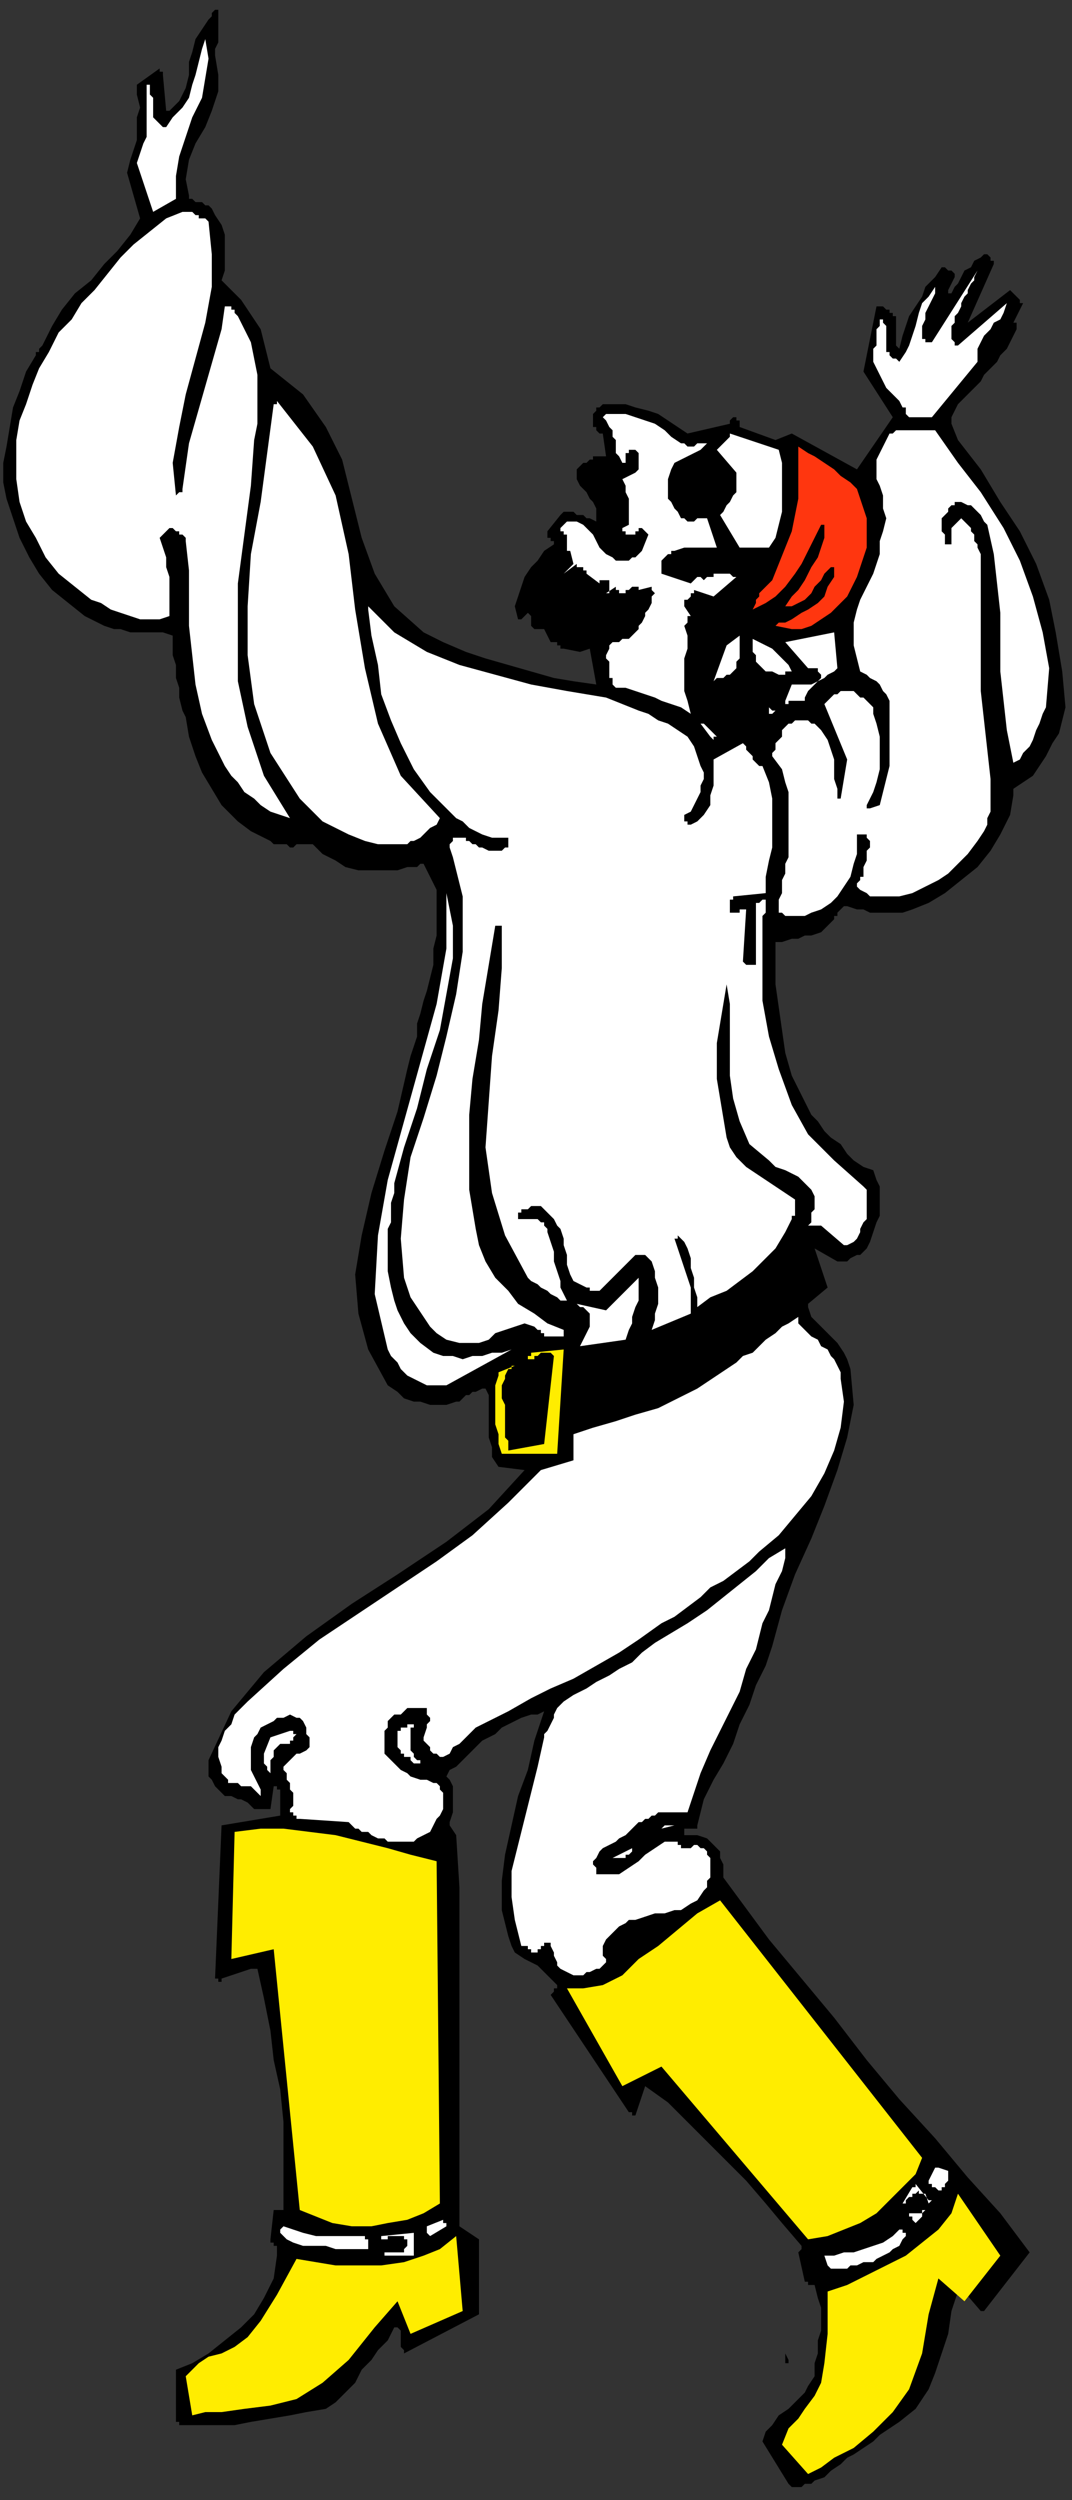 <?xml version="1.0" encoding="UTF-8" standalone="no"?>
<svg
   xmlns:dc="http://purl.org/dc/elements/1.1/"
   xmlns:cc="http://creativecommons.org/ns#"
   xmlns:rdf="http://www.w3.org/1999/02/22-rdf-syntax-ns#"
   xmlns:svg="http://www.w3.org/2000/svg"
   xmlns="http://www.w3.org/2000/svg"
   xmlns:sodipodi="http://sodipodi.sourceforge.net/DTD/sodipodi-0.dtd"
   xmlns:inkscape="http://www.inkscape.org/namespaces/inkscape"
   version="1.0"
   width="87.048mm"
   height="202.935mm"
   id="svg79"
   sodipodi:docname="CMEN266.WMF">
  <rect width="100%" height="100%" fill="#333333" stroke="none"/>
  <sodipodi:namedview
     pagecolor="#ffffff"
     bordercolor="#666666"
     borderopacity="1"
     objecttolerance="10"
     gridtolerance="10"
     guidetolerance="10"
     inkscape:pageopacity="0"
     inkscape:pageshadow="2"
     inkscape:window-width="640"
     inkscape:window-height="480"
     id="namedview81" />
  <defs
     id="defs3">
    <pattern
       id="WMFhbasepattern"
       patternUnits="userSpaceOnUse"
       width="6"
       height="6"
       x="0"
       y="0" />
  </defs>
  <path
     style="fill:none;stroke:none;"
     d="  M 0,0   L 328,0   L 328,766   L 0,766   z "
     id="path5" />
  <path
     style="fill:#000000;fill-rule:evenodd;fill-opacity:1;stroke:none;"
     d="  M 42,26   L 42,29   L 43,33   L 42,36   L 42,39   L 42,43   L 41,46   L 40,49   L 39,53   L 43,67   L 40,72   L 36,77   L 32,81   L 28,86   L 23,90   L 19,95   L 16,100   L 13,106   L 13,106   L 12,107   L 12,107   L 12,108   L 12,108   L 11,108   L 11,109   L 11,109   L 8,114   L 6,120   L 4,125   L 3,131   L 2,137   L 1,142   L 1,148   L 2,153   L 4,159   L 6,165   L 9,171   L 12,176   L 16,181   L 21,185   L 26,189   L 32,192   L 35,193   L 37,193   L 40,194   L 43,194   L 45,194   L 48,194   L 50,194   L 53,195   L 53,198   L 53,201   L 54,204   L 54,208   L 55,211   L 55,214   L 56,218   L 57,220   L 58,226   L 60,232   L 62,237   L 65,242   L 68,247   L 73,252   L 77,255   L 83,258   L 84,259   L 85,259   L 85,259   L 86,259   L 87,259   L 88,259   L 89,260   L 90,260   L 90,260   L 91,259   L 92,259   L 93,259   L 94,259   L 95,259   L 96,259   L 96,259   L 99,262   L 103,264   L 106,266   L 110,267   L 114,267   L 118,267   L 122,267   L 125,266   L 126,266   L 127,266   L 128,266   L 128,266   L 129,265   L 129,265   L 130,265   L 130,265   L 132,269   L 134,273   L 134,278   L 134,282   L 134,287   L 133,291   L 133,296   L 132,300   L 131,304   L 130,307   L 129,311   L 128,314   L 128,318   L 127,321   L 126,324   L 125,328   L 122,341   L 118,353   L 114,366   L 111,379   L 109,391   L 110,403   L 113,414   L 119,425   L 122,427   L 124,429   L 127,430   L 129,430   L 132,431   L 134,431   L 137,431   L 140,430   L 141,430   L 142,429   L 143,428   L 144,428   L 145,427   L 146,427   L 148,426   L 149,426   L 150,428   L 150,431   L 150,434   L 150,437   L 150,441   L 151,444   L 151,447   L 153,450   L 161,451   L 150,463   L 137,473   L 122,483   L 108,492   L 94,502   L 81,513   L 71,525   L 64,540   L 64,541   L 64,543   L 64,545   L 65,546   L 66,548   L 67,549   L 68,550   L 69,551   L 71,551   L 73,552   L 74,552   L 76,553   L 77,554   L 78,555   L 80,555   L 82,555   L 82,555   L 82,555   L 83,555   L 83,555   L 83,555   L 83,555   L 83,555   L 83,555   L 84,548   L 85,548   L 85,548   L 85,549   L 86,549   L 86,550   L 86,550   L 86,550   L 86,551   L 86,557   L 68,560   L 66,607   L 66,607   L 67,607   L 67,607   L 67,607   L 67,608   L 68,608   L 68,607   L 68,607   L 77,604   L 77,604   L 78,604   L 78,604   L 78,604   L 78,604   L 79,604   L 81,613   L 83,623   L 84,632   L 86,641   L 87,651   L 87,660   L 87,669   L 87,678   L 84,678   L 83,687   L 83,687   L 83,688   L 83,688   L 84,688   L 84,688   L 84,688   L 84,688   L 84,689   L 85,689   L 85,689   L 85,690   L 85,690   L 85,691   L 85,691   L 85,692   L 85,692   L 84,699   L 81,705   L 78,710   L 74,714   L 69,718   L 64,722   L 59,725   L 54,727   L 54,743   L 54,743   L 54,743   L 55,743   L 55,744   L 55,744   L 55,744   L 55,744   L 56,744   L 61,744   L 66,744   L 72,744   L 77,743   L 83,742   L 89,741   L 94,740   L 100,739   L 103,737   L 106,734   L 109,731   L 111,727   L 114,724   L 116,721   L 119,718   L 121,714   L 122,714   L 122,714   L 122,714   L 123,715   L 123,715   L 123,716   L 123,716   L 123,717   L 123,717   L 123,718   L 123,719   L 123,720   L 123,720   L 124,721   L 124,721   L 124,722   L 147,710   L 147,700   L 147,689   L 147,688   L 147,688   L 147,688   L 147,688   L 147,687   L 147,687   L 141,683   L 141,668   L 141,654   L 141,639   L 141,624   L 141,609   L 141,594   L 141,579   L 140,563   L 138,560   L 138,559   L 139,556   L 139,554   L 139,552   L 139,550   L 139,548   L 138,546   L 137,545   L 138,543   L 140,542   L 141,541   L 143,539   L 145,537   L 146,536   L 148,534   L 150,533   L 152,532   L 154,530   L 156,529   L 158,528   L 160,527   L 163,526   L 165,526   L 167,525   L 164,534   L 162,543   L 159,551   L 157,560   L 155,569   L 154,577   L 154,586   L 156,594   L 157,597   L 158,599   L 161,601   L 163,602   L 165,603   L 167,605   L 169,607   L 171,609   L 171,609   L 171,609   L 171,610   L 170,610   L 170,610   L 170,610   L 170,610   L 170,611   L 170,611   L 170,611   L 170,611   L 169,612   L 193,648   L 194,648   L 194,648   L 194,649   L 194,649   L 194,649   L 195,649   L 198,640   L 205,645   L 211,651   L 217,657   L 223,663   L 229,669   L 235,676   L 240,682   L 246,689   L 246,689   L 246,689   L 246,690   L 246,690   L 246,690   L 245,691   L 245,691   L 245,691   L 247,700   L 248,700   L 248,701   L 248,701   L 249,701   L 249,701   L 249,701   L 250,701   L 250,701   L 251,705   L 252,708   L 252,712   L 252,715   L 251,718   L 251,722   L 250,725   L 250,729   L 248,732   L 247,734   L 244,737   L 242,739   L 239,741   L 237,744   L 235,746   L 234,749   L 242,762   L 243,763   L 244,763   L 245,763   L 246,763   L 247,762   L 248,762   L 249,762   L 250,761   L 253,760   L 255,758   L 258,756   L 260,754   L 262,753   L 265,751   L 268,749   L 270,747   L 276,743   L 281,739   L 285,733   L 287,728   L 289,722   L 291,716   L 292,709   L 294,703   L 294,703   L 294,703   L 294,702   L 294,702   L 294,702   L 294,702   L 295,702   L 295,702   L 301,709   L 301,709   L 301,709   L 301,709   L 302,709   L 302,709   L 302,709   L 302,709   L 302,709   L 316,691   L 307,679   L 297,668   L 287,656   L 276,644   L 266,632   L 256,619   L 246,607   L 236,595   L 222,576   L 222,574   L 222,572   L 221,570   L 221,568   L 220,567   L 218,565   L 217,564   L 214,563   L 214,563   L 214,563   L 213,563   L 213,563   L 212,563   L 212,563   L 211,563   L 211,563   L 211,563   L 210,563   L 210,563   L 210,562   L 210,562   L 210,562   L 210,562   L 210,561   L 211,561   L 211,561   L 212,561   L 212,561   L 213,561   L 213,561   L 214,561   L 214,560   L 216,552   L 219,546   L 222,541   L 225,535   L 227,529   L 230,523   L 232,517   L 235,511   L 237,505   L 240,494   L 244,483   L 249,472   L 253,462   L 257,451   L 260,441   L 262,431   L 261,420   L 260,417   L 259,415   L 257,412   L 255,410   L 253,408   L 251,406   L 249,404   L 248,401   L 248,401   L 248,401   L 248,401   L 248,400   L 248,400   L 248,400   L 248,400   L 248,400   L 254,395   L 250,383   L 257,387   L 259,387   L 260,387   L 261,386   L 263,385   L 264,385   L 265,384   L 266,383   L 267,381   L 268,378   L 269,375   L 270,373   L 270,370   L 270,367   L 270,364   L 269,362   L 268,359   L 265,358   L 262,356   L 260,354   L 258,351   L 255,349   L 253,347   L 251,344   L 249,342   L 246,336   L 243,330   L 241,323   L 240,316   L 239,309   L 238,302   L 238,295   L 238,289   L 240,289   L 243,288   L 245,288   L 247,287   L 249,287   L 252,286   L 254,284   L 256,282   L 256,281   L 257,281   L 257,280   L 258,279   L 258,279   L 259,278   L 260,278   L 260,278   L 263,279   L 265,279   L 267,280   L 270,280   L 272,280   L 275,280   L 277,280   L 280,279   L 285,277   L 290,274   L 295,270   L 300,266   L 304,261   L 307,256   L 310,250   L 311,244   L 311,244   L 311,244   L 311,243   L 311,243   L 311,243   L 311,243   L 311,243   L 311,242   L 314,240   L 317,238   L 319,235   L 321,232   L 323,228   L 325,225   L 326,221   L 327,217   L 326,206   L 324,194   L 322,184   L 318,173   L 313,163   L 307,154   L 301,144   L 294,135   L 292,130   L 292,128   L 293,126   L 294,124   L 295,123   L 297,121   L 298,120   L 300,118   L 301,117   L 302,115   L 304,113   L 306,111   L 307,109   L 309,107   L 310,105   L 311,103   L 312,101   L 312,101   L 312,100   L 312,100   L 312,100   L 312,100   L 312,99   L 311,99   L 311,99   L 314,93   L 313,93   L 313,92   L 313,92   L 312,91   L 312,91   L 311,90   L 311,90   L 310,89   L 297,99   L 305,81   L 305,80   L 304,80   L 304,80   L 304,79   L 304,79   L 303,78   L 303,78   L 302,78   L 301,79   L 299,80   L 298,82   L 296,83   L 295,85   L 294,87   L 293,88   L 292,90   L 292,90   L 291,90   L 291,89   L 291,89   L 293,85   L 293,84   L 293,84   L 292,83   L 291,83   L 291,83   L 290,82   L 289,82   L 289,82   L 287,85   L 284,88   L 283,91   L 281,94   L 279,97   L 278,100   L 277,103   L 276,107   L 275,106   L 275,105   L 275,104   L 275,103   L 275,102   L 275,100   L 275,99   L 275,98   L 275,97   L 274,97   L 274,96   L 273,96   L 273,95   L 272,95   L 271,94   L 270,94   L 270,94   L 270,94   L 270,94   L 270,94   L 269,94   L 269,94   L 265,114   L 274,128   L 263,144   L 243,133   L 238,135   L 227,131   L 227,130   L 227,130   L 227,130   L 227,129   L 226,129   L 226,129   L 226,128   L 225,128   L 225,128   L 225,128   L 225,128   L 224,129   L 224,129   L 224,129   L 224,129   L 224,130   L 211,133   L 208,131   L 205,129   L 202,127   L 199,126   L 195,125   L 192,124   L 188,124   L 185,124   L 184,125   L 184,125   L 183,125   L 183,126   L 183,126   L 182,127   L 182,127   L 182,128   L 182,128   L 182,129   L 182,130   L 182,131   L 183,131   L 183,132   L 184,133   L 185,133   L 186,140   L 186,140   L 185,140   L 185,140   L 184,140   L 184,140   L 183,140   L 183,140   L 182,140   L 182,141   L 181,141   L 180,142   L 179,142   L 178,143   L 177,144   L 177,144   L 177,145   L 177,147   L 178,149   L 179,150   L 180,151   L 181,153   L 182,154   L 183,156   L 183,157   L 183,158   L 183,158   L 183,158   L 183,159   L 183,159   L 183,159   L 183,159   L 183,160   L 181,159   L 180,159   L 179,158   L 177,158   L 176,157   L 175,157   L 173,157   L 172,158   L 168,163   L 168,164   L 168,164   L 168,165   L 169,165   L 169,166   L 170,166   L 170,166   L 170,167   L 167,169   L 165,172   L 163,174   L 161,177   L 160,180   L 159,183   L 158,186   L 159,190   L 159,190   L 159,190   L 160,190   L 160,190   L 161,189   L 161,189   L 162,188   L 162,188   L 162,188   L 163,189   L 163,189   L 163,190   L 163,190   L 163,190   L 163,191   L 163,191   L 163,192   L 163,192   L 163,192   L 163,192   L 164,193   L 164,193   L 164,193   L 165,193   L 165,193   L 165,193   L 165,193   L 165,193   L 166,193   L 166,193   L 166,193   L 167,193   L 169,197   L 169,197   L 169,197   L 169,197   L 170,197   L 170,197   L 170,197   L 170,197   L 171,197   L 171,197   L 171,197   L 171,198   L 172,198   L 172,198   L 172,198   L 172,199   L 173,199   L 178,200   L 181,199   L 183,210   L 176,209   L 170,208   L 163,206   L 156,204   L 149,202   L 143,200   L 136,197   L 130,194   L 121,186   L 115,176   L 111,165   L 108,153   L 105,141   L 100,131   L 93,121   L 83,113   L 82,109   L 81,105   L 80,101   L 78,98   L 76,95   L 74,92   L 71,89   L 68,86   L 69,83   L 69,80   L 69,78   L 69,75   L 69,72   L 68,69   L 66,66   L 65,64   L 64,63   L 63,63   L 62,62   L 61,62   L 60,62   L 59,61   L 58,61   L 58,60   L 57,55   L 58,49   L 60,44   L 63,39   L 65,34   L 67,28   L 67,23   L 66,17   L 66,15   L 67,13   L 67,12   L 67,10   L 67,8   L 67,7   L 67,5   L 67,3   L 67,3   L 66,3   L 66,3   L 66,3   L 66,3   L 66,3   L 65,4   L 65,4   L 65,4   L 65,5   L 65,5   L 65,5   L 65,5   L 64,6   L 62,9   L 60,12   L 59,16   L 58,19   L 58,23   L 57,27   L 55,31   L 52,34   L 52,34   L 52,34   L 52,34   L 52,34   L 51,34   L 51,34   L 51,34   L 51,34   L 50,23   L 50,22   L 50,22   L 50,22   L 49,22   L 49,21   L 49,21   L 42,26  z "
     id="path7" />
  <path
     style="fill:#ffffff;fill-rule:evenodd;fill-opacity:1;stroke:none;"
     d="  M 45,27   L 45,27   L 45,27   L 45,27   L 45,27   L 45,30   L 45,33   L 45,36   L 45,39   L 45,42   L 44,44   L 43,47   L 42,50   L 47,65   L 54,61   L 54,54   L 55,48   L 57,42   L 59,36   L 62,30   L 63,24   L 64,18   L 63,12   L 62,15   L 61,19   L 60,23   L 59,26   L 58,30   L 56,33   L 53,36   L 51,39   L 50,39   L 49,38   L 49,38   L 48,37   L 48,37   L 47,36   L 47,35   L 47,35   L 47,34   L 47,32   L 47,31   L 47,30   L 46,29   L 46,28   L 46,27   L 46,26   L 46,26   L 45,26   L 45,27   L 45,27  z "
     id="path9" />
  <path
     style="fill:#ffffff;fill-rule:evenodd;fill-opacity:1;stroke:none;"
     d="  M 22,98   L 18,102   L 15,108   L 12,113   L 10,118   L 8,124   L 6,129   L 5,135   L 5,141   L 5,147   L 6,154   L 8,160   L 11,165   L 14,171   L 18,176   L 23,180   L 28,184   L 31,185   L 34,187   L 37,188   L 40,189   L 43,190   L 46,190   L 49,190   L 52,189   L 52,186   L 52,183   L 52,180   L 52,177   L 51,174   L 51,171   L 50,168   L 49,165   L 52,162   L 52,162   L 53,162   L 54,163   L 55,163   L 55,164   L 56,164   L 57,165   L 57,166   L 58,175   L 58,183   L 58,192   L 59,201   L 60,210   L 62,219   L 65,227   L 69,235   L 71,238   L 73,240   L 75,243   L 78,245   L 80,247   L 83,249   L 86,250   L 89,251   L 81,238   L 76,223   L 73,209   L 73,194   L 73,179   L 75,164   L 77,149   L 78,135   L 79,130   L 79,125   L 79,120   L 79,115   L 78,110   L 77,105   L 75,101   L 73,97   L 72,96   L 72,96   L 72,95   L 72,95   L 71,95   L 71,94   L 71,94   L 71,94   L 71,94   L 70,94   L 70,94   L 70,94   L 70,94   L 70,94   L 69,94   L 69,94   L 68,101   L 66,108   L 64,115   L 62,122   L 60,129   L 58,136   L 57,143   L 56,150   L 56,150   L 56,150   L 56,151   L 55,151   L 55,151   L 55,151   L 54,152   L 54,152   L 53,142   L 55,131   L 57,121   L 60,110   L 63,99   L 65,88   L 65,78   L 64,68   L 63,67   L 61,67   L 61,66   L 60,66   L 59,65   L 58,65   L 57,65   L 56,65   L 51,67   L 46,71   L 41,75   L 37,79   L 33,84   L 29,89   L 25,93   L 22,98  z "
     id="path11" />
  <path
     style="fill:#ffffff;fill-rule:evenodd;fill-opacity:1;stroke:none;"
     d="  M 84,124   L 82,139   L 80,154   L 77,170   L 76,186   L 76,201   L 78,216   L 83,231   L 92,245   L 96,249   L 99,252   L 103,254   L 107,256   L 112,258   L 116,259   L 120,259   L 125,259   L 126,258   L 127,258   L 129,257   L 130,256   L 131,255   L 132,254   L 134,253   L 135,251   L 123,238   L 116,222   L 112,205   L 109,187   L 107,170   L 103,152   L 96,137   L 85,123   L 85,124   L 85,124   L 85,124   L 84,124  z "
     id="path13" />
  <path
     style="fill:#ffffff;fill-rule:evenodd;fill-opacity:1;stroke:none;"
     d="  M 113,187   L 114,195   L 116,204   L 117,213   L 120,221   L 123,228   L 127,236   L 132,243   L 138,249   L 140,251   L 142,252   L 144,254   L 146,255   L 148,256   L 151,257   L 153,257   L 156,257   L 156,258   L 156,258   L 156,258   L 156,258   L 156,259   L 156,259   L 156,259   L 156,260   L 155,260   L 154,261   L 152,261   L 151,261   L 150,261   L 148,260   L 147,260   L 146,259   L 145,259   L 144,258   L 144,258   L 143,258   L 143,258   L 143,257   L 142,257   L 142,257   L 141,257   L 141,257   L 140,257   L 139,257   L 139,258   L 138,259   L 138,259   L 138,260   L 139,263   L 140,267   L 141,271   L 142,275   L 142,280   L 142,284   L 142,288   L 142,292   L 140,305   L 137,318   L 134,330   L 130,343   L 126,355   L 124,368   L 123,380   L 124,392   L 125,395   L 126,398   L 128,401   L 130,404   L 132,407   L 134,409   L 137,411   L 141,412   L 144,412   L 147,412   L 150,411   L 152,409   L 155,408   L 158,407   L 161,406   L 164,407   L 164,407   L 165,408   L 165,408   L 166,408   L 166,409   L 167,409   L 167,409   L 167,410   L 168,410   L 168,410   L 169,410   L 170,410   L 171,410   L 171,410   L 172,410   L 173,410   L 173,410   L 173,409   L 173,409   L 173,409   L 173,409   L 173,408   L 168,406   L 164,403   L 159,400   L 156,396   L 152,392   L 149,387   L 147,382   L 146,377   L 144,365   L 144,354   L 144,342   L 145,331   L 147,319   L 148,308   L 150,296   L 152,284   L 152,284   L 153,284   L 153,284   L 153,284   L 153,284   L 154,284   L 154,297   L 153,310   L 151,324   L 150,338   L 149,352   L 151,366   L 155,379   L 162,392   L 163,393   L 165,394   L 166,395   L 168,396   L 169,397   L 171,398   L 172,399   L 174,399   L 173,397   L 172,395   L 172,393   L 171,390   L 170,387   L 170,384   L 169,381   L 168,378   L 168,378   L 168,377   L 167,376   L 167,376   L 167,375   L 166,375   L 166,375   L 165,374   L 160,374   L 159,374   L 159,374   L 159,374   L 159,374   L 159,374   L 159,373   L 159,373   L 159,372   L 160,372   L 160,371   L 161,371   L 161,371   L 162,371   L 163,370   L 164,370   L 166,370   L 167,371   L 168,372   L 169,373   L 170,374   L 171,376   L 172,377   L 173,380   L 173,382   L 174,385   L 174,388   L 175,391   L 176,393   L 178,394   L 180,395   L 181,395   L 181,396   L 182,396   L 182,396   L 183,396   L 183,396   L 183,396   L 184,396   L 195,385   L 196,385   L 196,385   L 197,385   L 198,385   L 198,385   L 199,386   L 200,387   L 200,387   L 201,390   L 201,392   L 202,395   L 202,398   L 202,400   L 201,403   L 201,405   L 200,408   L 212,403   L 212,400   L 212,397   L 212,395   L 211,392   L 210,389   L 209,386   L 208,383   L 207,380   L 207,380   L 208,380   L 208,380   L 208,379   L 208,379   L 208,379   L 210,381   L 211,383   L 212,386   L 212,389   L 213,392   L 213,395   L 214,398   L 214,401   L 218,398   L 223,396   L 227,393   L 231,390   L 235,386   L 238,383   L 241,378   L 243,374   L 243,373   L 244,373   L 244,372   L 244,371   L 244,371   L 244,370   L 244,370   L 244,369   L 244,369   L 244,369   L 244,368   L 244,368   L 244,368   L 244,368   L 241,366   L 238,364   L 235,362   L 232,360   L 229,358   L 226,355   L 224,352   L 223,349   L 222,343   L 221,337   L 220,331   L 220,325   L 220,320   L 221,314   L 222,308   L 223,302   L 224,308   L 224,315   L 224,323   L 224,330   L 225,337   L 227,344   L 230,351   L 236,356   L 238,358   L 241,359   L 243,360   L 245,361   L 247,363   L 249,365   L 250,367   L 250,369   L 250,370   L 250,371   L 249,372   L 249,373   L 249,374   L 249,374   L 249,375   L 248,376   L 252,376   L 259,382   L 260,382   L 262,381   L 263,380   L 264,378   L 264,377   L 265,375   L 266,374   L 266,372   L 266,371   L 266,370   L 266,369   L 266,368   L 266,367   L 266,366   L 266,365   L 265,364   L 256,356   L 248,348   L 243,339   L 239,328   L 236,318   L 234,307   L 234,296   L 234,286   L 234,285   L 234,283   L 234,282   L 234,281   L 235,280   L 235,279   L 235,278   L 235,276   L 234,276   L 234,276   L 233,277   L 233,277   L 233,277   L 232,277   L 232,278   L 232,278   L 232,296   L 232,296   L 231,296   L 231,296   L 230,296   L 229,296   L 229,296   L 228,295   L 228,295   L 229,279   L 228,279   L 228,279   L 227,279   L 227,279   L 227,280   L 226,280   L 226,280   L 226,280   L 226,280   L 226,280   L 226,280   L 225,280   L 225,280   L 225,280   L 225,280   L 224,280   L 224,280   L 224,279   L 224,279   L 224,278   L 224,277   L 224,276   L 225,276   L 225,275   L 235,274   L 235,269   L 236,264   L 237,260   L 237,255   L 237,250   L 237,245   L 236,240   L 234,235   L 233,235   L 232,234   L 231,233   L 231,232   L 230,231   L 229,230   L 229,229   L 228,228   L 219,233   L 219,236   L 219,238   L 219,241   L 218,244   L 218,247   L 216,250   L 214,252   L 212,253   L 211,253   L 211,253   L 211,253   L 211,252   L 210,252   L 210,251   L 210,251   L 210,250   L 212,249   L 213,247   L 214,245   L 215,243   L 215,241   L 216,239   L 216,237   L 215,235   L 214,232   L 213,229   L 211,226   L 208,224   L 205,222   L 202,221   L 199,219   L 196,218   L 186,214   L 174,212   L 163,210   L 152,207   L 141,204   L 131,200   L 121,194   L 113,186   L 113,186   L 113,186   L 113,187   L 113,187  z "
     id="path15" />
  <path
     style="fill:#ffffff;fill-rule:evenodd;fill-opacity:1;stroke:none;"
     d="  M 186,127   L 186,127   L 185,128   L 185,128   L 185,128   L 186,129   L 187,131   L 188,132   L 188,134   L 189,135   L 189,137   L 189,139   L 190,140   L 191,142   L 192,142   L 192,141   L 192,141   L 192,140   L 192,140   L 192,140   L 192,139   L 192,139   L 193,139   L 193,139   L 193,139   L 193,138   L 194,138   L 194,138   L 195,138   L 195,138   L 196,139   L 196,140   L 196,141   L 196,142   L 196,143   L 196,144   L 195,145   L 195,145   L 191,147   L 192,149   L 192,151   L 193,153   L 193,155   L 193,157   L 193,159   L 193,161   L 191,162   L 191,163   L 192,163   L 192,163   L 192,164   L 192,164   L 193,164   L 193,164   L 193,164   L 194,164   L 194,164   L 195,164   L 195,163   L 195,163   L 196,163   L 196,162   L 196,162   L 197,162   L 197,162   L 197,162   L 197,162   L 198,163   L 198,163   L 198,163   L 198,163   L 198,163   L 199,164   L 199,164   L 199,164   L 199,164   L 199,164   L 197,169   L 196,170   L 195,171   L 194,171   L 193,172   L 192,172   L 190,172   L 189,172   L 188,171   L 186,170   L 184,168   L 183,166   L 182,164   L 181,163   L 179,161   L 177,160   L 175,160   L 174,160   L 174,160   L 174,160   L 173,161   L 173,161   L 173,161   L 172,162   L 172,162   L 172,162   L 172,163   L 173,163   L 173,164   L 174,164   L 174,164   L 174,165   L 174,165   L 174,166   L 174,166   L 174,166   L 174,166   L 174,167   L 174,167   L 174,167   L 174,168   L 174,168   L 174,168   L 174,168   L 174,169   L 174,169   L 174,169   L 175,169   L 175,169   L 176,173   L 173,176   L 177,173   L 177,174   L 178,174   L 178,174   L 178,174   L 178,174   L 179,174   L 179,174   L 179,174   L 179,175   L 179,175   L 180,175   L 180,175   L 180,176   L 180,176   L 184,179   L 184,178   L 184,178   L 185,178   L 185,178   L 185,178   L 185,178   L 185,178   L 186,178   L 186,178   L 186,178   L 187,178   L 187,179   L 187,179   L 187,180   L 187,180   L 187,181   L 187,181   L 187,182   L 186,182   L 186,182   L 189,180   L 189,181   L 190,181   L 190,181   L 190,181   L 190,181   L 190,181   L 190,182   L 191,182   L 191,182   L 192,182   L 192,181   L 193,181   L 193,181   L 194,180   L 194,180   L 195,180   L 195,180   L 195,180   L 196,180   L 196,180   L 196,180   L 196,180   L 196,181   L 196,181   L 200,180   L 200,181   L 200,181   L 200,181   L 201,182   L 200,183   L 200,184   L 200,185   L 199,187   L 198,188   L 198,189   L 197,191   L 196,192   L 196,193   L 195,194   L 194,195   L 193,196   L 191,196   L 190,197   L 189,197   L 188,197   L 187,198   L 187,199   L 186,201   L 186,202   L 187,203   L 187,205   L 187,206   L 187,207   L 187,207   L 187,208   L 188,208   L 188,209   L 188,209   L 188,210   L 188,210   L 189,211   L 192,211   L 195,212   L 198,213   L 201,214   L 203,215   L 206,216   L 209,217   L 212,219   L 211,215   L 210,212   L 210,209   L 210,205   L 210,202   L 211,199   L 211,195   L 210,192   L 211,191   L 211,191   L 211,191   L 211,190   L 211,190   L 211,190   L 211,189   L 212,189   L 210,186   L 210,186   L 210,185   L 210,184   L 211,184   L 212,183   L 212,182   L 213,182   L 213,181   L 219,183   L 226,177   L 225,177   L 224,176   L 224,176   L 223,176   L 222,176   L 221,176   L 220,176   L 219,176   L 219,177   L 218,177   L 217,177   L 216,178   L 216,178   L 215,177   L 214,177   L 214,177   L 212,179   L 203,176   L 203,175   L 203,175   L 203,174   L 203,173   L 203,172   L 204,171   L 204,171   L 205,170   L 205,170   L 206,170   L 206,169   L 206,169   L 206,169   L 207,169   L 207,169   L 207,169   L 210,168   L 220,168   L 217,159   L 216,159   L 215,159   L 214,159   L 213,160   L 212,160   L 211,160   L 210,159   L 209,159   L 208,157   L 207,156   L 206,154   L 205,153   L 205,151   L 205,150   L 205,148   L 205,147   L 206,144   L 207,142   L 209,141   L 211,140   L 213,139   L 215,138   L 216,137   L 217,136   L 216,136   L 215,136   L 214,136   L 213,137   L 212,137   L 211,137   L 210,136   L 209,136   L 206,134   L 204,132   L 201,130   L 198,129   L 195,128   L 192,127   L 189,127   L 186,127   L 186,127   L 186,127   L 186,127   L 186,127  z "
     id="path17" />
  <path
     style="fill:#ffffff;fill-rule:evenodd;fill-opacity:1;stroke:none;"
     d="  M 224,134   L 220,138   L 226,145   L 226,147   L 226,149   L 226,151   L 225,152   L 224,154   L 223,155   L 222,157   L 221,158   L 227,168   L 227,168   L 228,168   L 228,168   L 228,168   L 228,168   L 229,168   L 236,168   L 238,165   L 239,161   L 240,157   L 240,154   L 240,150   L 240,146   L 240,142   L 239,138   L 224,133   L 224,133   L 224,134   L 224,134   L 224,134   L 224,134   L 224,134  z "
     id="path19" />
  <path
     style="fill:#ffffff;fill-rule:evenodd;fill-opacity:1;stroke:none;"
     d="  M 137,274   L 137,291   L 134,308   L 129,326   L 124,344   L 119,362   L 116,379   L 115,397   L 119,414   L 120,416   L 122,418   L 123,420   L 125,422   L 127,423   L 129,424   L 131,425   L 133,425   L 134,425   L 134,425   L 135,425   L 135,425   L 135,425   L 136,425   L 136,425   L 137,425   L 157,414   L 154,415   L 151,415   L 148,416   L 145,416   L 142,417   L 139,416   L 136,416   L 133,415   L 129,412   L 126,409   L 124,406   L 122,402   L 121,399   L 120,395   L 119,390   L 119,386   L 119,383   L 119,380   L 119,377   L 120,375   L 120,372   L 120,369   L 121,366   L 121,363   L 124,352   L 128,340   L 131,328   L 135,316   L 137,305   L 139,294   L 139,284   L 137,274  z "
     id="path21" />
  <path
     style="fill:#ffffff;fill-rule:evenodd;fill-opacity:1;stroke:none;"
     d="  M 270,98   L 270,100   L 269,101   L 269,102   L 269,103   L 269,105   L 269,106   L 268,107   L 268,109   L 268,111   L 269,113   L 270,115   L 271,117   L 272,119   L 274,121   L 276,123   L 277,125   L 277,125   L 278,125   L 278,126   L 278,126   L 278,127   L 278,127   L 279,128   L 279,128   L 286,128   L 300,111   L 300,110   L 300,110   L 300,110   L 300,110   L 300,109   L 300,109   L 300,109   L 300,109   L 300,107   L 301,105   L 302,103   L 304,101   L 305,99   L 307,98   L 308,96   L 309,93   L 294,106   L 294,106   L 293,106   L 293,106   L 293,105   L 292,104   L 292,103   L 292,101   L 292,100   L 293,99   L 293,97   L 294,96   L 295,94   L 295,93   L 296,91   L 297,90   L 297,89   L 298,87   L 299,86   L 299,85   L 300,83   L 286,105   L 286,105   L 286,105   L 285,105   L 285,105   L 285,105   L 285,105   L 284,105   L 284,105   L 284,105   L 284,105   L 284,105   L 284,104   L 284,104   L 284,104   L 283,104   L 283,104   L 283,102   L 283,100   L 284,98   L 284,96   L 285,94   L 286,92   L 287,90   L 287,88   L 285,91   L 283,93   L 282,96   L 281,100   L 280,103   L 279,106   L 278,108   L 276,111   L 276,111   L 275,110   L 274,110   L 274,110   L 273,109   L 273,108   L 272,108   L 272,107   L 272,106   L 272,104   L 272,103   L 272,102   L 272,101   L 272,100   L 271,99   L 271,98   L 271,98   L 271,98   L 270,98   L 270,98   L 270,98   L 270,98  z "
     id="path23" />
  <path
     style="fill:#ff360f;fill-rule:evenodd;fill-opacity:1;stroke:none;"
     d="  M 245,138   L 245,143   L 245,148   L 245,153   L 244,158   L 243,163   L 241,168   L 239,173   L 237,178   L 236,179   L 235,180   L 234,181   L 233,182   L 233,183   L 232,184   L 232,185   L 231,187   L 235,185   L 238,183   L 241,180   L 244,176   L 246,173   L 248,169   L 250,165   L 252,161   L 252,161   L 252,161   L 253,161   L 253,161   L 253,161   L 253,161   L 253,165   L 252,168   L 251,171   L 249,174   L 247,178   L 245,181   L 243,183   L 241,186   L 243,186   L 245,185   L 247,184   L 249,182   L 250,180   L 252,178   L 253,176   L 255,174   L 255,174   L 255,174   L 256,174   L 256,174   L 256,174   L 256,174   L 256,177   L 254,180   L 253,183   L 251,185   L 248,187   L 246,188   L 243,190   L 241,191   L 240,191   L 240,191   L 240,191   L 239,191   L 239,191   L 239,191   L 238,192   L 238,192   L 243,193   L 246,193   L 249,192   L 252,190   L 255,188   L 257,186   L 260,183   L 261,181   L 263,177   L 264,174   L 265,171   L 266,168   L 266,165   L 266,162   L 266,159   L 265,156   L 264,153   L 263,150   L 261,148   L 258,146   L 256,144   L 253,142   L 250,140   L 248,139   L 245,137   L 245,137   L 245,138   L 245,138   L 245,138  z "
     id="path25" />
  <path
     style="fill:#ffffff;fill-rule:evenodd;fill-opacity:1;stroke:none;"
     d="  M 223,198   L 219,209   L 220,208   L 221,208   L 222,208   L 223,207   L 224,207   L 225,206   L 226,205   L 226,204   L 226,203   L 227,202   L 227,201   L 227,200   L 227,198   L 227,197   L 227,196   L 227,195   L 223,198  z "
     id="path27" />
  <path
     style="fill:#ffffff;fill-rule:evenodd;fill-opacity:1;stroke:none;"
     d="  M 273,133   L 272,135   L 271,137   L 270,139   L 269,141   L 269,143   L 269,145   L 269,147   L 270,149   L 271,152   L 271,156   L 272,159   L 271,163   L 270,166   L 270,170   L 269,173   L 268,176   L 266,180   L 264,184   L 263,187   L 262,191   L 262,195   L 262,198   L 263,202   L 264,206   L 266,207   L 267,208   L 269,209   L 270,210   L 271,212   L 272,213   L 273,215   L 273,217   L 273,220   L 273,224   L 273,228   L 273,232   L 273,235   L 272,239   L 271,243   L 270,247   L 267,248   L 267,248   L 267,248   L 266,248   L 266,247   L 266,247   L 266,247   L 268,243   L 269,240   L 270,236   L 270,233   L 270,229   L 270,226   L 269,222   L 268,219   L 268,217   L 267,216   L 266,215   L 265,214   L 264,214   L 263,213   L 262,212   L 261,212   L 259,212   L 258,212   L 257,213   L 256,213   L 255,214   L 255,214   L 254,215   L 253,216   L 260,233   L 258,245   L 258,245   L 258,245   L 258,245   L 257,245   L 257,245   L 257,244   L 257,242   L 256,239   L 256,236   L 256,233   L 255,230   L 254,227   L 252,224   L 250,222   L 249,222   L 248,221   L 247,221   L 246,221   L 245,221   L 244,221   L 243,222   L 242,222   L 241,223   L 240,224   L 240,226   L 239,227   L 238,228   L 238,230   L 237,231   L 237,232   L 240,236   L 241,240   L 242,243   L 242,247   L 242,251   L 242,255   L 242,259   L 242,263   L 241,265   L 241,268   L 240,270   L 240,272   L 240,274   L 239,276   L 239,278   L 239,280   L 240,280   L 241,281   L 242,281   L 243,281   L 245,281   L 246,281   L 247,281   L 249,280   L 252,279   L 255,277   L 257,275   L 259,272   L 261,269   L 262,265   L 263,262   L 263,259   L 263,258   L 263,258   L 263,257   L 263,257   L 263,256   L 263,256   L 263,256   L 264,256   L 264,256   L 264,256   L 264,256   L 265,256   L 265,256   L 265,256   L 266,256   L 266,257   L 267,258   L 267,260   L 266,261   L 266,262   L 266,263   L 266,264   L 265,266   L 265,267   L 265,268   L 265,269   L 264,269   L 264,270   L 263,271   L 263,272   L 264,273   L 266,274   L 267,275   L 269,275   L 271,275   L 273,275   L 274,275   L 276,275   L 280,274   L 284,272   L 288,270   L 291,268   L 294,265   L 297,262   L 300,258   L 302,255   L 303,253   L 303,251   L 304,249   L 304,247   L 304,245   L 304,243   L 304,241   L 304,239   L 303,230   L 302,221   L 301,212   L 301,204   L 301,196   L 301,187   L 301,178   L 301,170   L 300,168   L 300,167   L 299,166   L 299,164   L 298,163   L 298,162   L 297,161   L 296,160   L 295,159   L 294,160   L 294,160   L 293,161   L 293,161   L 292,162   L 292,163   L 292,163   L 292,164   L 292,165   L 292,165   L 292,166   L 292,166   L 292,167   L 292,167   L 292,167   L 291,167   L 291,167   L 291,167   L 291,167   L 291,168   L 291,167   L 290,167   L 290,167   L 290,166   L 290,164   L 289,163   L 289,162   L 289,160   L 289,159   L 290,158   L 291,157   L 291,156   L 292,155   L 292,155   L 292,155   L 293,155   L 293,154   L 294,154   L 294,154   L 295,154   L 297,155   L 298,155   L 299,156   L 300,157   L 301,158   L 302,160   L 303,161   L 305,170   L 306,179   L 307,188   L 307,197   L 307,206   L 308,215   L 309,224   L 311,234   L 313,233   L 314,231   L 316,229   L 317,227   L 318,224   L 319,222   L 320,219   L 321,217   L 322,205   L 320,194   L 317,183   L 313,172   L 308,162   L 301,151   L 294,142   L 287,132   L 276,132   L 276,132   L 276,132   L 275,132   L 275,132   L 274,133   L 274,133   L 274,133   L 273,133  z "
     id="path29" />
  <path
     style="fill:#ffffff;fill-rule:evenodd;fill-opacity:1;stroke:none;"
     d="  M 231,197   L 231,197   L 231,197   L 231,197   L 231,197   L 231,198   L 231,198   L 231,198   L 231,199   L 231,200   L 232,201   L 232,203   L 233,204   L 234,205   L 235,206   L 237,206   L 239,207   L 239,207   L 240,207   L 240,207   L 241,207   L 241,206   L 242,206   L 242,206   L 243,206   L 242,204   L 241,203   L 240,202   L 238,200   L 237,199   L 235,198   L 233,197   L 231,196   L 231,196   L 231,196   L 231,196   L 231,196   L 231,197   L 231,197   L 231,197   L 231,197  z "
     id="path31" />
  <path
     style="fill:#ffffff;fill-rule:evenodd;fill-opacity:1;stroke:none;"
     d="  M 215,222   L 218,226   L 218,226   L 218,226   L 219,227   L 219,227   L 219,226   L 219,226   L 220,226   L 220,226   L 216,222   L 216,222   L 216,222   L 215,222   L 215,222   L 215,222   L 215,222  z "
     id="path33" />
  <path
     style="fill:#ffffff;fill-rule:evenodd;fill-opacity:1;stroke:none;"
     d="  M 241,197   L 248,205   L 248,205   L 249,205   L 249,205   L 249,205   L 249,205   L 250,205   L 250,205   L 251,205   L 251,205   L 251,206   L 251,206   L 252,207   L 252,207   L 252,208   L 252,208   L 251,209   L 249,210   L 248,210   L 247,210   L 247,210   L 246,210   L 245,210   L 245,210   L 244,210   L 243,210   L 241,215   L 240,215   L 240,215   L 240,215   L 241,215   L 241,216   L 241,216   L 241,216   L 241,216   L 241,216   L 242,216   L 242,216   L 242,216   L 242,216   L 242,215   L 243,215   L 243,215   L 244,215   L 245,215   L 245,215   L 246,215   L 247,215   L 247,214   L 248,212   L 249,211   L 250,210   L 251,209   L 253,208   L 254,207   L 256,206   L 257,205   L 256,194   L 241,197  z "
     id="path35" />
  <path
     style="fill:#ffffff;fill-rule:evenodd;fill-opacity:1;stroke:none;"
     d="  M 236,218   L 236,218   L 236,218   L 236,219   L 236,219   L 236,219   L 236,219   L 237,219   L 237,219   L 237,219   L 237,219   L 237,219   L 237,219   L 238,218   L 238,218   L 238,218   L 237,218   L 237,218   L 237,218   L 236,217   L 236,217   L 236,218   L 236,218  z "
     id="path37" />
  <path
     style="fill:#ffffff;fill-rule:evenodd;fill-opacity:1;stroke:none;"
     d="  M 76,522   L 74,524   L 72,526   L 71,529   L 69,531   L 68,534   L 67,536   L 67,539   L 68,542   L 68,543   L 68,543   L 68,544   L 69,545   L 69,545   L 70,546   L 70,546   L 70,547   L 72,547   L 73,547   L 74,548   L 75,548   L 77,548   L 78,549   L 79,550   L 80,551   L 80,549   L 79,547   L 78,545   L 77,543   L 77,540   L 77,538   L 77,536   L 78,533   L 79,532   L 80,530   L 82,529   L 84,528   L 85,527   L 87,527   L 89,526   L 91,527   L 92,527   L 93,528   L 94,530   L 94,531   L 94,532   L 95,533   L 95,535   L 95,536   L 94,537   L 92,538   L 91,538   L 90,539   L 89,540   L 88,541   L 87,542   L 87,543   L 88,544   L 88,546   L 89,547   L 89,549   L 90,550   L 90,552   L 90,554   L 89,555   L 89,556   L 89,556   L 90,556   L 90,557   L 91,557   L 91,558   L 92,558   L 92,558   L 107,559   L 108,560   L 108,560   L 109,561   L 110,561   L 111,562   L 112,562   L 113,562   L 114,563   L 116,564   L 118,564   L 119,565   L 121,565   L 122,565   L 124,565   L 125,565   L 127,565   L 128,564   L 130,563   L 132,562   L 133,560   L 134,558   L 135,557   L 136,555   L 136,553   L 136,552   L 136,551   L 136,550   L 135,549   L 135,548   L 135,548   L 134,547   L 133,547   L 131,546   L 129,546   L 126,545   L 125,544   L 123,543   L 121,541   L 120,540   L 118,538   L 118,536   L 118,535   L 118,534   L 118,532   L 118,531   L 119,530   L 119,529   L 119,528   L 120,527   L 121,526   L 123,526   L 124,525   L 125,524   L 127,524   L 128,524   L 130,524   L 131,524   L 131,525   L 131,526   L 132,527   L 132,527   L 132,528   L 131,529   L 131,530   L 130,533   L 130,534   L 131,535   L 132,536   L 132,537   L 133,538   L 134,538   L 135,539   L 136,539   L 138,538   L 139,536   L 141,535   L 143,533   L 144,532   L 146,530   L 148,529   L 150,528   L 156,525   L 163,521   L 169,518   L 176,515   L 183,511   L 190,507   L 196,503   L 203,498   L 207,496   L 211,493   L 215,490   L 218,487   L 222,485   L 226,482   L 230,479   L 233,476   L 239,471   L 244,465   L 249,459   L 253,452   L 256,445   L 258,438   L 259,430   L 258,423   L 258,421   L 257,419   L 256,417   L 255,416   L 254,414   L 252,413   L 251,411   L 249,410   L 249,410   L 248,409   L 247,408   L 247,408   L 246,407   L 245,406   L 245,405   L 245,404   L 242,406   L 240,407   L 238,409   L 235,411   L 233,413   L 231,415   L 228,416   L 226,418   L 220,422   L 214,426   L 208,429   L 202,432   L 195,434   L 189,436   L 182,438   L 176,440   L 176,448   L 166,451   L 156,461   L 145,471   L 134,479   L 122,487   L 110,495   L 98,503   L 87,512   L 76,522  z "
     id="path39" />
  <path
     style="fill:#ffed00;fill-rule:evenodd;fill-opacity:1;stroke:none;"
     d="  M 153,422   L 152,425   L 152,428   L 152,431   L 152,434   L 152,437   L 153,440   L 153,443   L 154,446   L 171,446   L 173,414   L 163,415   L 163,415   L 163,415   L 163,416   L 162,416   L 162,416   L 162,416   L 162,417   L 162,417   L 162,417   L 163,417   L 164,417   L 164,416   L 165,416   L 165,416   L 166,415   L 167,415   L 167,415   L 167,415   L 168,415   L 168,415   L 169,415   L 169,415   L 169,415   L 170,416   L 167,443   L 156,445   L 156,443   L 156,442   L 155,441   L 155,440   L 155,438   L 155,437   L 155,436   L 155,435   L 155,433   L 155,431   L 154,429   L 154,427   L 154,425   L 155,423   L 155,422   L 156,420   L 157,420   L 157,420   L 157,420   L 157,419   L 157,419   L 158,419   L 153,421   L 153,421   L 153,422   L 153,422   L 153,422  z "
     id="path41" />
  <path
     style="fill:#ffffff;fill-rule:evenodd;fill-opacity:1;stroke:none;"
     d="  M 177,400   L 178,401   L 179,401   L 180,402   L 180,402   L 181,403   L 181,404   L 181,405   L 181,405   L 181,406   L 181,406   L 181,406   L 181,407   L 181,407   L 181,407   L 181,407   L 178,413   L 192,411   L 193,408   L 194,406   L 194,404   L 195,401   L 196,399   L 196,397   L 196,394   L 196,392   L 186,402   L 177,400  z "
     id="path43" />
  <path
     style="fill:#ffffff;fill-rule:evenodd;fill-opacity:1;stroke:none;"
     d="  M 83,533   L 81,538   L 81,539   L 81,539   L 81,540   L 81,541   L 82,542   L 82,543   L 83,544   L 83,545   L 83,544   L 83,542   L 83,541   L 83,540   L 84,539   L 84,537   L 85,536   L 86,535   L 87,535   L 88,535   L 88,535   L 89,535   L 89,534   L 90,534   L 90,534   L 90,533   L 90,533   L 91,532   L 91,532   L 90,532   L 90,531   L 90,531   L 90,531   L 89,531   L 83,533  z "
     id="path45" />
  <path
     style="fill:#ffffff;fill-rule:evenodd;fill-opacity:1;stroke:none;"
     d="  M 122,532   L 122,533   L 122,533   L 122,534   L 122,535   L 122,535   L 122,536   L 123,537   L 123,538   L 124,538   L 124,539   L 125,539   L 126,539   L 126,540   L 126,540   L 127,541   L 127,541   L 128,541   L 128,541   L 128,541   L 129,541   L 129,541   L 129,541   L 129,541   L 129,540   L 128,540   L 127,539   L 127,538   L 126,537   L 126,536   L 126,535   L 126,534   L 126,533   L 126,532   L 126,532   L 126,531   L 126,531   L 126,530   L 127,530   L 127,530   L 127,529   L 126,529   L 126,529   L 125,529   L 125,530   L 124,530   L 123,530   L 123,531   L 122,531   L 122,531   L 122,532   L 122,532   L 122,532  z "
     id="path47" />
  <path
     style="fill:#ffffff;fill-rule:evenodd;fill-opacity:1;stroke:none;"
     d="  M 173,522   L 172,523   L 171,524   L 170,526   L 170,527   L 169,529   L 168,531   L 167,532   L 167,533   L 165,542   L 163,550   L 161,558   L 159,566   L 157,574   L 157,582   L 158,589   L 160,597   L 161,597   L 162,597   L 162,598   L 163,598   L 163,599   L 164,599   L 165,599   L 165,599   L 165,599   L 165,598   L 166,598   L 166,598   L 166,597   L 166,597   L 167,597   L 167,596   L 167,596   L 167,596   L 168,596   L 168,596   L 168,596   L 168,596   L 169,596   L 169,597   L 170,599   L 170,600   L 171,602   L 171,603   L 172,604   L 174,605   L 176,606   L 177,606   L 179,606   L 180,605   L 181,605   L 183,604   L 184,604   L 185,603   L 186,602   L 186,601   L 186,601   L 186,601   L 185,600   L 185,600   L 185,599   L 185,599   L 185,598   L 185,597   L 186,595   L 187,594   L 189,592   L 190,591   L 192,590   L 193,589   L 195,589   L 198,588   L 201,587   L 204,587   L 207,586   L 209,586   L 212,584   L 214,583   L 216,580   L 217,579   L 217,578   L 217,577   L 218,576   L 218,575   L 218,574   L 218,573   L 218,572   L 218,571   L 218,570   L 217,569   L 217,568   L 216,567   L 215,567   L 214,566   L 213,566   L 213,566   L 213,566   L 212,567   L 212,567   L 212,567   L 211,567   L 211,567   L 210,567   L 210,567   L 210,567   L 209,567   L 209,566   L 208,566   L 208,566   L 208,565   L 207,565   L 204,565   L 201,567   L 198,569   L 196,571   L 193,573   L 190,575   L 187,575   L 184,575   L 183,575   L 183,574   L 183,574   L 183,573   L 182,572   L 182,572   L 182,571   L 183,570   L 184,568   L 185,567   L 187,566   L 189,565   L 190,564   L 192,563   L 194,561   L 195,560   L 196,559   L 197,559   L 198,558   L 199,558   L 200,557   L 201,557   L 202,556   L 203,556   L 211,556   L 213,550   L 215,544   L 218,537   L 221,531   L 224,525   L 227,519   L 229,512   L 232,506   L 233,502   L 234,498   L 236,494   L 237,490   L 238,486   L 240,482   L 241,478   L 241,475   L 236,478   L 232,482   L 227,486   L 222,490   L 217,494   L 211,498   L 206,501   L 201,504   L 197,507   L 194,510   L 190,512   L 187,514   L 183,516   L 180,518   L 176,520   L 173,522  z "
     id="path49" />
  <path
     style="fill:#ffffff;fill-rule:evenodd;fill-opacity:1;stroke:none;"
     d="  M 86,684   L 86,684   L 86,684   L 86,684   L 86,685   L 86,685   L 86,685   L 88,687   L 90,688   L 93,689   L 95,689   L 98,689   L 100,689   L 103,690   L 105,690   L 106,690   L 107,690   L 109,690   L 110,690   L 111,690   L 111,690   L 112,690   L 113,690   L 113,690   L 113,689   L 113,689   L 113,689   L 113,689   L 113,688   L 113,688   L 113,687   L 113,687   L 113,687   L 112,687   L 112,687   L 112,686   L 112,686   L 109,686   L 106,686   L 103,686   L 100,686   L 97,686   L 93,685   L 90,684   L 87,683   L 87,683   L 87,683   L 86,684   L 86,684  z "
     id="path51" />
  <path
     style="fill:#ffffff;fill-rule:evenodd;fill-opacity:1;stroke:none;"
     d="  M 188,570   L 189,570   L 190,570   L 191,570   L 192,570   L 192,569   L 193,569   L 194,568   L 194,567   L 188,570  z "
     id="path53" />
  <path
     style="fill:#ffffff;fill-rule:evenodd;fill-opacity:1;stroke:none;"
     d="  M 203,561   L 207,560   L 206,560   L 205,560   L 205,560   L 204,560   L 203,561   L 203,561   L 203,561   L 203,561  z "
     id="path55" />
  <path
     style="fill:#ffffff;fill-rule:evenodd;fill-opacity:1;stroke:none;"
     d="  M 117,687   L 117,687   L 118,687   L 118,687   L 118,687   L 119,687   L 119,686   L 120,686   L 121,686   L 121,686   L 122,686   L 123,686   L 123,686   L 124,686   L 124,686   L 124,687   L 125,687   L 125,687   L 125,688   L 125,688   L 125,688   L 125,689   L 125,689   L 125,689   L 125,689   L 124,690   L 124,691   L 123,691   L 122,691   L 121,691   L 120,691   L 119,691   L 118,691   L 118,691   L 118,691   L 118,691   L 118,692   L 118,692   L 118,692   L 118,692   L 118,692   L 127,692   L 127,685   L 117,686   L 117,686   L 117,686   L 117,687   L 117,687  z "
     id="path57" />
  <path
     style="fill:#ffffff;fill-rule:evenodd;fill-opacity:1;stroke:none;"
     d="  M 131,684   L 131,684   L 131,684   L 131,685   L 131,685   L 131,685   L 131,685   L 131,685   L 132,686   L 137,683   L 137,683   L 137,682   L 136,682   L 136,682   L 136,682   L 136,681   L 136,681   L 136,681   L 131,683   L 131,683   L 131,684   L 131,684   L 131,684  z "
     id="path59" />
  <path
     style="fill:#ffffff;fill-rule:evenodd;fill-opacity:1;stroke:none;"
     d="  M 253,692   L 254,695   L 255,696   L 257,696   L 258,696   L 260,696   L 261,695   L 263,695   L 265,694   L 266,694   L 268,694   L 269,693   L 271,692   L 273,691   L 274,690   L 276,689   L 277,687   L 278,686   L 278,685   L 278,685   L 278,685   L 277,685   L 277,684   L 277,684   L 276,684   L 276,684   L 274,686   L 271,688   L 268,689   L 265,690   L 262,691   L 259,691   L 256,692   L 253,692   L 253,692   L 253,692   L 253,692   L 253,692  z "
     id="path61" />
  <path
     style="fill:#000000;fill-rule:evenodd;fill-opacity:1;stroke:none;"
     d="  M 241,722   L 241,723   L 241,723   L 241,723   L 241,724   L 241,724   L 241,724   L 241,724   L 241,725   L 241,725   L 241,725   L 242,725   L 242,725   L 242,725   L 242,725   L 242,725   L 242,724   L 241,722  z "
     id="path63" />
  <path
     style="fill:#ffffff;fill-rule:evenodd;fill-opacity:1;stroke:none;"
     d="  M 280,671   L 277,676   L 277,676   L 277,676   L 277,677   L 277,676   L 277,676   L 278,676   L 278,676   L 278,676   L 278,675   L 279,674   L 279,674   L 280,674   L 280,673   L 281,673   L 281,673   L 282,672   L 282,672   L 282,672   L 282,673   L 283,673   L 283,673   L 283,673   L 283,673   L 284,673   L 285,676   L 285,676   L 285,676   L 285,676   L 286,675   L 286,675   L 285,675   L 281,670   L 281,671   L 281,671   L 281,671   L 281,671   L 280,671   L 280,671   L 280,671   L 280,671  z "
     id="path65" />
  <path
     style="fill:#ffffff;fill-rule:evenodd;fill-opacity:1;stroke:none;"
     d="  M 287,665   L 285,669   L 285,670   L 286,670   L 286,671   L 286,671   L 287,671   L 287,671   L 288,672   L 288,672   L 289,672   L 289,671   L 290,671   L 290,670   L 291,669   L 291,668   L 291,667   L 291,666   L 288,665   L 288,665   L 287,665   L 287,665   L 287,665  z "
     id="path67" />
  <path
     style="fill:#ffffff;fill-rule:evenodd;fill-opacity:1;stroke:none;"
     d="  M 279,680   L 279,680   L 279,680   L 280,680   L 280,681   L 280,681   L 280,681   L 280,681   L 281,682   L 281,682   L 282,681   L 282,681   L 283,680   L 283,680   L 283,679   L 283,679   L 284,678   L 284,678   L 283,678   L 283,679   L 283,679   L 283,679   L 283,679   L 282,679   L 282,679   L 279,679   L 279,679   L 279,679   L 279,680   L 279,680  z "
     id="path69" />
  <path
     style="fill:#ffed00;fill-rule:evenodd;fill-opacity:1;stroke:none;"
     d="  M 134,571   L 135,676   L 130,679   L 125,681   L 119,682   L 114,683   L 108,683   L 102,682   L 97,680   L 92,678   L 84,598   L 71,601   L 72,562   L 80,561   L 87,561   L 95,562   L 103,563   L 111,565   L 119,567   L 126,569   L 134,571  z "
     id="path71" />
  <path
     style="fill:#ffed00;fill-rule:evenodd;fill-opacity:1;stroke:none;"
     d="  M 221,583   L 283,662   L 281,667   L 277,671   L 273,675   L 269,679   L 264,682   L 259,684   L 254,686   L 248,687   L 203,634   L 191,640   L 174,610   L 179,610   L 185,609   L 191,606   L 196,601   L 202,597   L 208,592   L 214,587   L 221,583  z "
     id="path73" />
  <path
     style="fill:#ffed00;fill-rule:evenodd;fill-opacity:1;stroke:none;"
     d="  M 91,693   L 97,694   L 103,695   L 110,695   L 117,695   L 124,694   L 130,692   L 135,690   L 140,686   L 142,709   L 126,716   L 122,706   L 115,714   L 107,724   L 99,731   L 91,736   L 83,738   L 75,739   L 68,740   L 63,740   L 59,741   L 57,729   L 61,725   L 64,723   L 68,722   L 72,720   L 76,717   L 80,712   L 85,704   L 91,693  z "
     id="path75" />
  <path
     style="fill:#ffed00;fill-rule:evenodd;fill-opacity:1;stroke:none;"
     d="  M 254,703   L 260,701   L 266,698   L 272,695   L 278,692   L 283,688   L 288,684   L 292,679   L 294,673   L 307,692   L 296,706   L 288,699   L 285,710   L 283,722   L 279,733   L 274,740   L 268,746   L 262,751   L 256,754   L 252,757   L 248,759   L 240,750   L 242,745   L 245,742   L 247,739   L 250,735   L 252,731   L 253,725   L 254,716   L 254,703  z "
     id="path77" />
</svg>
